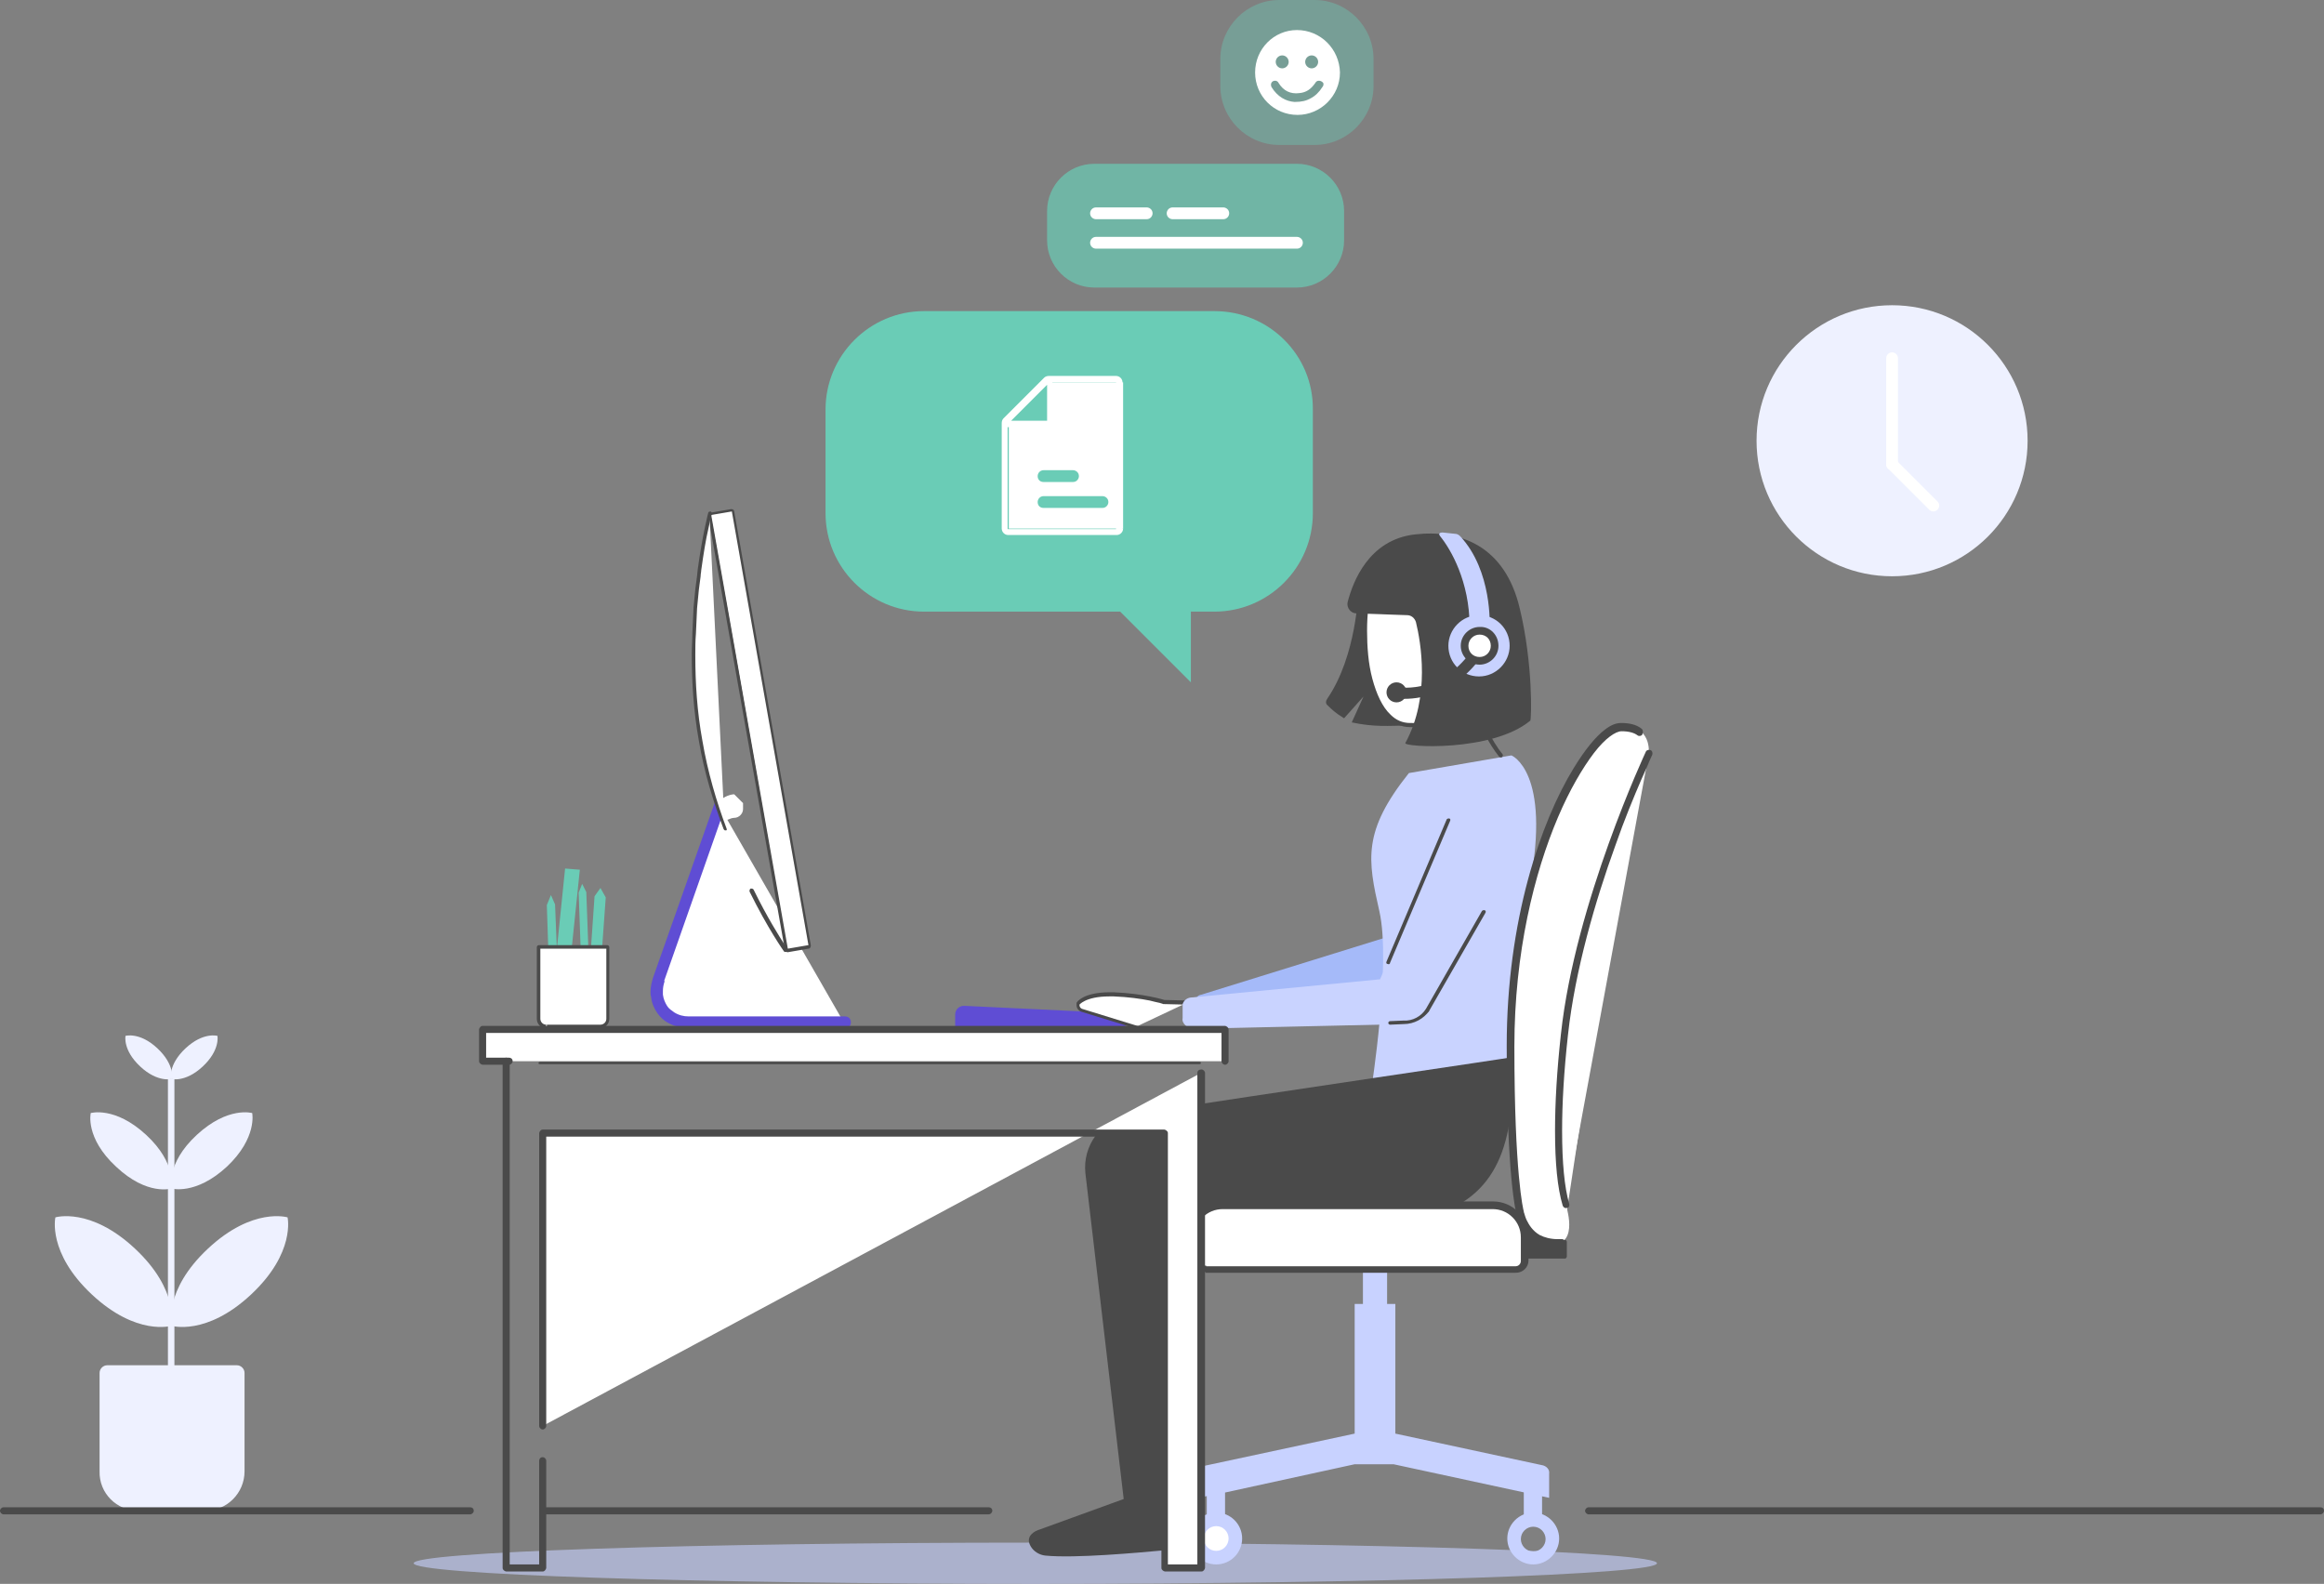 <svg id="Layer_1" xmlns="http://www.w3.org/2000/svg" viewBox="0 0 394.4 268.8"><rect x="0" y="0" width="394.4" height="268.8" fill="#808080" stroke="none"/><style>.st0{fill:#5f4dd4}.st2{fill:#eef1ff}.st3{fill:#fff}.st4{fill:#4a4a4a}.st6{fill:#c9d3ff}.st7{fill:#c8d2ff}.st8{fill:#6accb6}</style><path class="st0" d="M162.1 174.6H191V172l-27.4-1.3c-.8 0-1.5.6-1.5 1.5v2.4z"/><path d="M202.9 171.3c.1-1.3-.2-2.3 1-2.5l31.6-9.8 5.4 6.7-35.8 8.3c-.1 0-.2.1-.4.1l-.4.1v-.1h-.1c-1.4-.2-1.3-1.4-1.3-2.8z" fill="#a5baf9"/><path class="st2" d="M23.5 256.4h11.3c3.7 0 6.7-3 6.7-6.7V233c0-.7-.6-1.3-1.3-1.3h-22c-.7 0-1.3.6-1.3 1.3v16.7c-.1 3.7 2.9 6.7 6.6 6.7zM9.4 206.6s5.9-1.8 13.5 5.3 6.2 13.1 6.2 13.1-5.9 1.8-13.5-5.3-6.2-13.1-6.2-13.1zM15.4 188.9s4.1-1.2 9.4 3.7c5.3 4.9 4.3 9.1 4.3 9.1S25 203 19.7 198c-5.3-4.9-4.3-9.1-4.3-9.1zM21.3 175.8s2.4-.7 5.4 2.1 2.5 5.2 2.5 5.2-2.4.7-5.4-2.1-2.5-5.2-2.5-5.2z"/><path class="st2" d="M48.8 206.6s-5.9-1.8-13.5 5.3-6.2 13.1-6.2 13.1 5.9 1.8 13.5-5.3 6.2-13.1 6.2-13.1zM42.8 188.9s-4.1-1.2-9.4 3.7c-5.3 4.9-4.3 9.1-4.3 9.1s4.1 1.2 9.4-3.7c5.2-4.9 4.3-9.1 4.3-9.1zM36.9 175.8s-2.4-.7-5.4 2.1-2.5 5.2-2.5 5.2 2.4.7 5.4-2.1 2.5-5.2 2.5-5.2z"/><path class="st2" d="M29.6 234.2v-51.1h-1.1v51.1"/><path class="st3" d="M79.8 256.4H.6"/><path class="st4" d="M79.8 255.8H.6c-.3 0-.6.3-.6.6s.3.6.6.6h79.2c.3 0 .6-.3.6-.6 0-.4-.3-.6-.6-.6"/><path class="st3" d="M167.8 256.4H92.6"/><path class="st4" d="M167.8 255.8H92.6c-.3 0-.6.3-.6.6s.3.6.6.6h75.2c.3 0 .6-.3.6-.6 0-.4-.3-.6-.6-.6"/><path class="st3" d="M393.8 256.4H269.6"/><path class="st4" d="M393.8 255.8H269.6c-.3 0-.6.3-.6.6s.3.6.6.6h124.2c.3 0 .6-.3.6-.6 0-.4-.3-.6-.6-.6"/><path d="M175.7 261.8c-58.3 0-105.5 1.6-105.5 3.5s47.3 3.5 105.5 3.5c58.3 0 105.5-1.6 105.5-3.5.1-1.9-47.2-3.5-105.5-3.5" opacity=".6" fill="#c8d2ff"/><path class="st6" d="M256.5 128.2s6.8 2.7 3.1 22.1c-3.7 19.4-3.3 38-3.3 38l-23.6-3.3s3.4-21.5 1.4-30.3-2.9-13.6 5-23.5"/><path class="st4" d="M230.5 100.6s-.3 10.7-5.2 17.9c-.3.4-.4.9 0 1.2.6.6 1.3 1.3 2.8 2.2l3.3-3.7-2 4.4c3.8.8 6 .6 10 .5l-.7-24.4-8.2 1.9z"/><path class="st3" d="M254.7 112.7c-2.6 8.9-6.5 10.5-15.4 10.4-10.1 0-8.7-28.5-4.3-26.1 8.1 4.5 4-6.3 11.2-4.3 7.3 2.2 11.1 11.1 8.5 20z"/><path class="st4" d="M254.7 112.7l-.3-.1c-1.3 4.4-2.8 6.9-5.1 8.3-2.3 1.4-5.4 1.9-9.7 1.8h-.3c-1.3 0-2.4-.5-3.3-1.4-1.4-1.3-2.4-3.5-3.1-6.1-.7-2.6-.9-5.5-.9-8.2 0-2.7.3-5.2.8-7.1.2-.9.5-1.6.9-2.1.2-.2.3-.4.5-.5.2-.1.3-.2.4-.2.1 0 .2 0 .4.1 1.4.8 2.5 1.1 3.4 1.1.9 0 1.6-.4 2.1-1 .7-.9 1.1-2.1 1.6-3 .3-.5.6-.9 1-1.2.4-.3.9-.5 1.6-.5.4 0 1 .1 1.6.3 5.5 1.6 9 7.3 9 14 0 1.8-.3 3.7-.8 5.5l.2.3.3.1c.6-1.9.8-3.8.8-5.7 0-6.9-3.6-12.9-9.5-14.6-.7-.2-1.2-.3-1.8-.3-1.1 0-1.9.4-2.4 1-.8.9-1.2 2.1-1.7 3-.2.5-.5.9-.9 1.2-.3.3-.7.4-1.3.4-.7 0-1.7-.3-3.1-1.1-.2-.1-.5-.2-.7-.2-.3 0-.6.1-.8.3-.4.3-.7.8-1 1.4-.8 1.9-1.3 5.2-1.3 8.8 0 3.7.5 7.7 1.8 10.9.6 1.6 1.4 2.9 2.4 3.9s2.3 1.6 3.8 1.6h.3c4.3 0 7.6-.4 10-1.9 2.5-1.6 4.1-4.3 5.4-8.7l-.3-.1z"/><path class="st4" d="M240.1 90.7c7.8-.9 15.3 2 17.8 12.5 2.3 9.5 2 18.9 1.8 19.1-6.5 5.4-21.6 4.5-21.2 3.8 4.3-7.9 2.6-17.2 1.8-20.5-.2-.7-.8-1.2-1.5-1.2l-8.6-.3c-1 0-1.7-1-1.5-1.9.9-3.5 3.6-10.6 11.4-11.5z"/><path class="st4" d="M247.9 113.3h-.2.2-.2.2-.3l.2.2.1-.2h-.3l.2.2-.3-.2v.3c.1 0 .2-.1.3-.1l-.3-.2v.3-.3l-.2.2s.1.1.2.1v-.3l-.2.2.2-.2-.2.1.2-.2-.2.1c0 .1.1.3.3.7.4 1.2 1.3 3.8 2.5 6.6s2.6 5.7 4.3 7.8c.1.1.3.2.5.1.1-.1.2-.3.1-.5-1.9-2.3-3.6-6.1-4.8-9.2-.6-1.6-1.1-3-1.5-4-.2-.5-.3-.9-.4-1.2-.2-.2-.3-.3-.4-.3v-.2l-.1-.1s-.1-.1-.3-.1c-.1 0-.2.1-.3.1l-.1.2v.1c0 .2.1.4.3.4.4 0 .5-.2.5-.4z"/><path class="st7" d="M258.6 251.7h3.1v6h-3.1z"/><path class="st3" d="M201.6 170.1l-4.1-.1s-3.5-1.1-8.5-1.3c-5-.2-6.1 1.6-6.1 1.6-.1.4.2.8.6 1l9.4 2.9"/><path class="st4" d="M201.6 169.8l-4.1-.1v.3l.1-.3s-3.5-1.1-8.6-1.3h-.7c-4.5 0-5.6 1.7-5.6 1.8v.2h.3-.3v.2c0 .5.3.9.8 1.1l9.4 2.9c.1 0 .3 0 .3-.2 0-.1 0-.3-.2-.3l-9.4-2.9-.1.3.1-.3c-.2-.1-.4-.3-.4-.6v-.1h-.3l.2.1-.1-.1.1.1-.1-.1.1.1s1-1.5 5.2-1.5h.7c2.5.1 4.6.4 6.1.7.7.2 1.3.3 1.7.4.4.1.6.2.6.2l4.2.1c.2 0 .3-.1.3-.3 0-.3-.1-.4-.3-.4zM191.8 189.2h-.3c-4.6.9-7.8 5.2-7.3 9.9l6.5 55.3-14.6 5.3s-2.3.8-1.2 2.7c.5.9 1.5 1.5 2.5 1.6 5 .5 15.9-.5 20.2-.9 1-.1 1.8-1 1.9-2 0-1.6 0-5.2.5-8.3.2-1.4-.7-1.7-1.9-1.5l-.1-43.9c.2-.6.8-.9 1.4-.9l32.4 1.1c16.6.2 23-6.5 24.5-18.1l.4-10.1c-.1.1-41.2 6.1-64.9 9.8z"/><path class="st6" d="M200.7 172.8v-2.4c.2-.6.7-1 1.3-1.1l32.2-3.1 1.9-4.3 11.4-26.5 12 6.3-17.1 29.9c-.9 1.4-2.4 2.2-4.1 2.2l-35.7.8c-1 0-2.1-.9-1.9-1.8z"/><path class="st4" d="M251.5 154.6l-9.5 16.6.3.2.2-.3-.3-.2-.2.3c-.8 1.3-2.3 2.1-3.8 2l-2.3.1c-.2 0-.3.2-.3.3 0 .2.2.3.3.3l2.3-.1v-.3.3c1.8 0 3.4-.9 4.4-2.3l-.3-.2-.2.3.3.2 9.7-16.9c.1-.2 0-.4-.1-.4-.2-.1-.4 0-.5.1z"/><path class="st7" d="M260.2 256.7c-2.4 0-4.4 2-4.4 4.4 0 2.4 2 4.4 4.4 4.4 2.4 0 4.4-2 4.4-4.4 0-2.4-2-4.4-4.4-4.4zm0 6.6c-1.2 0-2.1-1-2.1-2.1 0-1.2 1-2.1 2.1-2.1 1.2 0 2.1 1 2.1 2.1s-.9 2.1-2.1 2.1z"/><path class="st4" d="M263.8 210.7v-4.3h-8.2v5.1h3v1.8h7v-2.6z"/><path class="st4" d="M263.8 210.7h.3v-4.3l-.1-.2-.2-.1h-8.2l-.2.1-.1.2v5.1l.1.2.2.1h2.7v1.5l.1.2.2.1h7l.2-.1.1-.2v-2.6l-.1-.2-.2-.1h-1.8v.3h.3-.3v.4h1.5v1.9h-6.4v-1.5l-.1-.3H255.9v-4.5h7.6v4l.1.3.2.1z"/><path class="st3" d="M122.1 136.8l-10.4 29.6c-.3.9-.4 1.8-.3 2.8.3 2 1.3 3.1 2.4 3.7.9.5 1.9.8 3 .8h26.5"/><path class="st0" d="M121.2 136.5L110.8 166c-.2.7-.4 1.5-.4 2.3 0 .3 0 .6.1.9.1 1.1.6 2.1 1.1 2.8.5.7 1.2 1.3 1.8 1.6 1.1.6 2.3.9 3.5.9h26.5c.6 0 1-.4 1-1s-.4-1-1-1h-26.5c-.9 0-1.7-.2-2.5-.7-.4-.3-.9-.6-1.2-1.1-.3-.5-.6-1.1-.7-1.9v-.6c0-.6.1-1.1.3-1.7l-1-.3.9.3 10.4-29.6c.2-.5-.1-1.1-.6-1.3-.6.1-1.2.4-1.3.9z"/><path class="st3" d="M133.7 161.3l3.5-.6c.1 0 .2-.2.2-.3l-13-73.6c0-.1-.2-.2-.3-.2l-3.5.6c-.1 0-.2.2-.2.3l13 73.6c0 .1.2.2.3.2z"/><path class="st4" d="M133.7 161.3v.3l3.5-.6c.3 0 .4-.3.4-.5v-.1l-13-73.6c0-.3-.3-.4-.5-.4h-.1l.1.3v-.3l-3.5.6c-.3 0-.4.3-.4.5v.1l13 73.6c0 .3.3.4.5.4h.1l-.1-.3v-.3l-13-73.6 3.5-.6v-.1.1-.1.1l13 73.6-3.5.6v.3z"/><path class="st3" d="M123 140.7c-1.7-4.6-3.2-9.6-4.2-15-.9-4.9-1.2-9.8-1.2-14.4 0-1.2 0-2.4.1-3.6l.2-4.4c.1-1.1.2-2.1.3-3.1.1-.8.2-1.6.3-2.3 0-.4.1-.7.1-1 .8-5.9 1.8-9.6 1.8-9.6"/><path class="st4" d="M123.3 140.6c-1.7-4.5-3.2-9.6-4.1-14.9-.9-4.9-1.2-9.8-1.2-14.4v-.2c0-1.2 0-2.3.1-3.5h-.3.3l.2-4.4h-.3.3c.1-1.1.2-2.1.3-3.1.1-.8.2-1.5.3-2.3 0-.4.1-.7.1-1 .4-2.9.8-5.3 1.2-7 .2-.8.3-1.5.4-1.9s.2-.7.2-.7c0-.2-.1-.4-.2-.4-.2 0-.4.1-.4.2 0 0-1 3.8-1.8 9.7 0 .3-.1.7-.1 1-.1.7-.2 1.5-.3 2.3-.1 1-.2 2-.3 3.1l-.2 4.4c0 1.1-.1 2.3-.1 3.5v.2c0 4.6.3 9.5 1.2 14.5.9 5.4 2.5 10.5 4.2 15 .1.2.3.3.4.2.1.1.2-.1.1-.3z"/><path class="st3" d="M133.4 161.3s-2.7-3.9-5.8-10.1"/><path class="st4" d="M133.7 161.1s-.2-.2-.5-.7c-.9-1.4-3-4.7-5.3-9.4-.1-.2-.3-.2-.5-.2-.2.1-.2.3-.2.5 3.1 6.3 5.8 10.1 5.8 10.1.1.2.3.2.5.1.3 0 .3-.2.2-.4z"/><path class="st4" d="M133.6 161.2l-6.3-36-1.7-9.7-5-28.1-.1-.1-.1.2 4.9 28 1.7 9.8 6.4 36 .1.1.1-.1z"/><path class="st7" d="M261.9 248.7l-25.1-5.4v-22h-1.4v-10h-4.1v10h-1.4v22l-25.2 5.4c-.7.1-1.1.7-1.1 1.4v4.1l1.2-.3v3.8h3.1v-4.4l22-4.8h6.6l26.4 5.7v-4.1c.1-.7-.4-1.2-1-1.4z"/><circle class="st7" cx="206.4" cy="261.1" r="4.4"/><circle class="st3" cx="206.4" cy="261.1" r="2.1"/><path class="st4" d="M245.5 139.1l-10.2 24.1c-.1.2 0 .4.2.4.2.1.4 0 .4-.2l10.2-24.1c.1-.2 0-.4-.2-.4s-.4.1-.4.2"/><path class="st3" d="M204.6 215.4h52.7c.8 0 1.5-.7 1.5-1.5v-4c0-3-2.4-5.4-5.4-5.4h-45.8c-3 0-5.4 2.4-5.4 5.4s-.6 5.5 2.4 5.5z"/><path class="st4" d="M204.6 215.4v.6h52.7c1.1 0 2.1-.9 2.1-2.1v-4c0-3.3-2.7-6-6-6h-45.8c-3.3 0-6 2.7-6 6v2c0 1 0 2 .5 2.8.2.4.6.7 1 .9.5.2 1 .3 1.6.3v-1.1c-.5 0-.9-.1-1.1-.2-.4-.2-.5-.4-.7-.8-.1-.4-.2-1-.2-1.8v-2c0-1.3.5-2.5 1.4-3.4.9-.9 2.1-1.4 3.4-1.4h45.8c1.3 0 2.5.5 3.4 1.4.9.9 1.4 2.1 1.4 3.4v4c0 .5-.4.9-.9.9h-52.7v.5z"/><path class="st3" d="M86.4 180.1h-4.5v-5.5h125.9v5.5"/><path class="st4" d="M86.4 179.5h-3.9v-4.2h124.8v4.8c0 .3.3.6.6.6s.6-.3.6-.6v-5.4c0-.2-.1-.3-.2-.4-.1-.1-.3-.2-.4-.2h-126c-.2 0-.3.1-.4.2-.1.1-.2.3-.2.4v5.4c0 .2.1.3.2.4.1.1.3.2.4.2h4.5c.3 0 .6-.3.6-.6 0-.4-.3-.6-.6-.6z"/><path class="st3" d="M203.8 182.1v84h-6.1v-73.8H92.1V242"/><path class="st4" d="M203.2 182.1v83.4h-5v-73.2c0-.2-.1-.3-.2-.4-.1-.1-.3-.2-.4-.2H92.1c-.2 0-.3.1-.4.2-.1.1-.2.3-.2.4V242c0 .3.3.6.6.6s.6-.3.6-.6v-49.1h104.4v73.2c0 .2.1.3.2.4.1.1.3.2.4.2h6.2c.2 0 .3-.1.4-.2.1-.1.2-.3.2-.4v-84c0-.3-.3-.6-.6-.6-.4 0-.7.2-.7.6z"/><path class="st4" d="M91.5 247.9v17.6h-5v-85.4c0-.3-.3-.6-.6-.6s-.6.3-.6.6v86c0 .2.1.3.2.4.1.1.3.2.4.2h6.2c.2 0 .3-.1.4-.2.1-.1.2-.3.2-.4v-18.2c0-.3-.3-.6-.6-.6-.4 0-.6.3-.6.6z"/><path class="st7" d="M256.2 109.6c0 2.8-2.3 5.2-5.2 5.2s-5.2-2.3-5.2-5.2c0-2.8 2.3-5.2 5.2-5.2s5.2 2.3 5.2 5.2z"/><path class="st4" d="M238.4 118.6c-.9 0-1.5-.1-1.5-.1l.4-1.9c.3.1 8.1 1.3 13.3-7.5l1.7 1c-4.6 7.5-11 8.5-13.9 8.5z"/><path class="st4" d="M254.3 109.6c0 1.8-1.5 3.2-3.2 3.2-1.8 0-3.2-1.5-3.2-3.2 0-1.8 1.5-3.2 3.2-3.2 1.8-.1 3.2 1.4 3.2 3.2z"/><path class="st3" d="M253 109.6c0 1-.8 1.9-1.9 1.9s-1.9-.8-1.9-1.9c0-1 .8-1.9 1.9-1.9s1.9.8 1.9 1.9z"/><path class="st7" d="M244.4 91c1.8 2.2 5 7.7 5 15.3h3.4s.5-9.4-5-15.3c-.2-.2-.5-.4-.8-.4l-1.9-.2c-.7-.1-1.1.1-.7.6z"/><circle class="st4" cx="237" cy="117.5" r="1.7"/><path class="st3" d="M273.7 142.9c-3.4 9.2-7.1 21.4-8.3 32.7-1.4 13.7-1.2 23.4.3 28.8 0 0 2.4 6.8-2.3 6.8-4.7 0-5.5-5.7-5.5-5.7s-1.6-5.8-1.6-28.2c0-32.2 13.5-54.2 18.8-54.2s4.7 4.7 4.7 4.7-1.6 3.5-3.8 9"/><path class="st3" d="M278.2 124.1c-.7-.5-1.7-.8-3.1-.8-5.3 0-18.8 22-18.8 54.2 0 22.4 1.6 28.2 1.6 28.2s.8 5.7 7.2 5.2"/><path class="st4" d="M278.5 123.6c-.8-.6-1.9-.9-3.4-.9-.9 0-1.8.4-2.7 1.1-1.6 1.2-3.4 3.4-5.3 6.5-5.6 9.1-11.4 25.9-11.4 47.2 0 22.4 1.6 28.3 1.6 28.3l.6-.2-.6.1c0 .1.2 1.4 1.2 2.9.5.7 1.2 1.4 2.1 2 1 .5 2.2.9 3.7.9h.8c.3 0 .6-.3.6-.6s-.3-.6-.6-.6h-.7c-1.3 0-2.3-.3-3.1-.7-1.2-.7-1.8-1.7-2.2-2.5-.2-.4-.3-.8-.4-1.1 0-.1-.1-.2-.1-.3v-.1c-.1-.3-1.6-6.4-1.6-28 0-16 3.4-29.5 7.4-38.9 2-4.7 4.2-8.4 6.1-10.9 1-1.3 1.9-2.2 2.7-2.8.8-.6 1.5-.9 2-.9 1.3 0 2.2.3 2.7.7.3.2.6.1.8-.1.2-.6.1-.9-.2-1.1z"/><path class="st3" d="M265.7 204.5c-1.5-5.4-1.7-15.1-.3-28.8 2.3-22.2 14.4-47.7 14.4-47.7"/><path class="st4" d="M266.3 204.3c-.8-2.8-1.2-7-1.2-12.4 0-4.6.3-10 1-16.3 1.2-11 4.7-22.9 8-32 1.6-4.6 3.2-8.4 4.4-11.2.6-1.4 1.1-2.4 1.4-3.2.3-.7.5-1.1.5-1.1.1-.3 0-.7-.3-.8-.3-.1-.7 0-.8.3 0 0-12 25.6-14.4 47.9-.7 6.3-1 11.8-1 16.4 0 5.4.4 9.7 1.3 12.7.1.3.4.5.7.4.3 0 .5-.3.4-.7z"/><path class="st8" d="M93.5 151.9l.7 1.6.3 7.6 1.4-13.7 2.5.2-1.6 15.5-2.3-.2.1 2.7-1.4.1-.4-12.1zM101.9 150.7l-1 1.4-.9 13-.5-13.7-.7-1.4-.6 1.5.6 16.7 1-.1-.1.7 1.9.1 1.2-16.6z"/><path class="st3" d="M92.7 174.2h9.1c.7 0 1.3-.6 1.3-1.3v-12.2H91.4V172.9c0 .7.6 1.3 1.3 1.3z"/><path class="st4" d="M92.7 174.2v.3h9.1c.9 0 1.6-.7 1.6-1.6v-12.2l-.1-.2-.2-.1H91.4l-.2.1-.1.2V172.9c0 .9.7 1.6 1.6 1.6v-.6c-.6 0-1-.5-1-1V161h11.2v11.9c0 .6-.5 1-1 1h-9.1v.3z"/><path class="st3" d="M126.1 136.3v1c0 .8-.7 1.5-1.5 1.5s-1.5.8-1.5 0l-1-2.5c0-.8 1.7-1.5 2.5-1.5"/><path d="M210.8 48.8h-25.1c-4.4 0-8-3.6-8-8v-5c0-4.4 3.6-8 8-8h34.4c4.4 0 8 3.6 8 8v5c0 4.4-3.6 8-8 8h-1.8" opacity=".7" fill="#6accb6"/><path class="st3" d="M186 37.2h8.6c.6 0 1-.5 1-1 0-.6-.5-1-1-1H186c-.6 0-1 .5-1 1 0 .6.5 1 1 1M199 37.2h8.6c.6 0 1-.5 1-1 0-.6-.5-1-1-1H199c-.6 0-1 .5-1 1 0 .6.5 1 1 1M186 42.2h34.1c.6 0 1-.5 1-1 0-.6-.5-1-1-1H186c-.6 0-1 .5-1 1 0 .6.5 1 1 1"/><path class="st8" d="M206.1 52.8h-49.3c-9.2 0-16.7 7.5-16.7 16.7v17.6c0 9.2 7.5 16.7 16.7 16.7h33.3l12 12v-12h4c9.2 0 16.7-7.5 16.7-16.7V69.5c.1-9.2-7.4-16.7-16.7-16.7z"/><path class="st3" d="M190.6 89.7h-19.4V71.4l6.3-6.5h13.1z"/><path class="st3" d="M190.6 89.7c0 .6-.5 1.1-1.1 1.1h-18.4c-.6 0-1.1-.5-1.1-1.1V71.8c0-.3.1-.6.3-.8l6.9-6.9c.2-.2.5-.3.8-.3h11.4c.6 0 1.1.5 1.1 1.1v5.3h-1.1v-5.3h-10.8v6.5c0 .6-.5 1.1-1.1 1.1H171v17.3h18.4v-7.5h1.1v7.4z"/><path class="st8" d="M171.6 71.4h6.1v-6.1"/><path d="M223.1 24.6h-6c-5.5 0-10-4.5-10-10V10c0-5.5 4.5-10 10-10h6c5.5 0 10 4.5 10 10v4.6c0 5.5-4.5 10-10 10z" opacity=".4" fill="#6accb6"/><path class="st3" d="M220.1 5.1c-3.9 0-7.1 3.2-7.1 7.2s3.2 7.2 7.2 7.2c3.9 0 7.2-3.2 7.2-7.2-.1-4-3.3-7.2-7.3-7.2zm2.5 4.3c.6 0 1.1.5 1.1 1.1 0 .6-.5 1.1-1.1 1.1-.6 0-1.1-.5-1.1-1.1 0-.6.5-1.1 1.1-1.1zm-5 0c.6 0 1.1.5 1.1 1.1 0 .6-.5 1.1-1.1 1.1-.6 0-1.1-.5-1.1-1.1 0-.6.5-1.1 1.1-1.1zm6.8 5.4c-.5.8-1.2 1.5-2 1.9-.7.4-1.5.6-2.7.6-1.5-.1-2.9-.9-3.9-2.5-.2-.4-.1-.8.2-1 .4-.2.8-.1 1 .3.8 1.3 2 1.9 3.5 1.7 1.2-.1 2-.7 2.7-1.7.1-.2.3-.4.6-.4s.5.1.7.3.1.6-.1.8z"/><path class="st8" d="M177.1 86.2h10c.6 0 1-.5 1-1 0-.6-.5-1-1-1h-10c-.6 0-1 .5-1 1 0 .6.4 1 1 1M177.1 81.8h5c.6 0 1-.5 1-1 0-.6-.5-1-1-1h-5c-.6 0-1 .5-1 1 0 .6.4 1 1 1"/><path class="st4" d="M91.6 180.6h112c.1 0 .2-.1.2-.2s-.1-.2-.2-.2h-112c-.1 0-.2.1-.2.2-.1.1.1.2.2.2"/><circle class="st2" cx="321.1" cy="74.8" r="23"/><path class="st3" d="M328.8 85.1l-7-7c-.4-.4-1-.4-1.4 0-.4.4-.4 1 0 1.4l7 7c.4.4 1 .4 1.4 0 .4-.4.4-1 0-1.4"/><path class="st3" d="M320.1 60.8v18c0 .6.5 1 1 1 .6 0 1-.5 1-1v-18c0-.6-.5-1-1-1-.6 0-1 .5-1 1"/></svg>